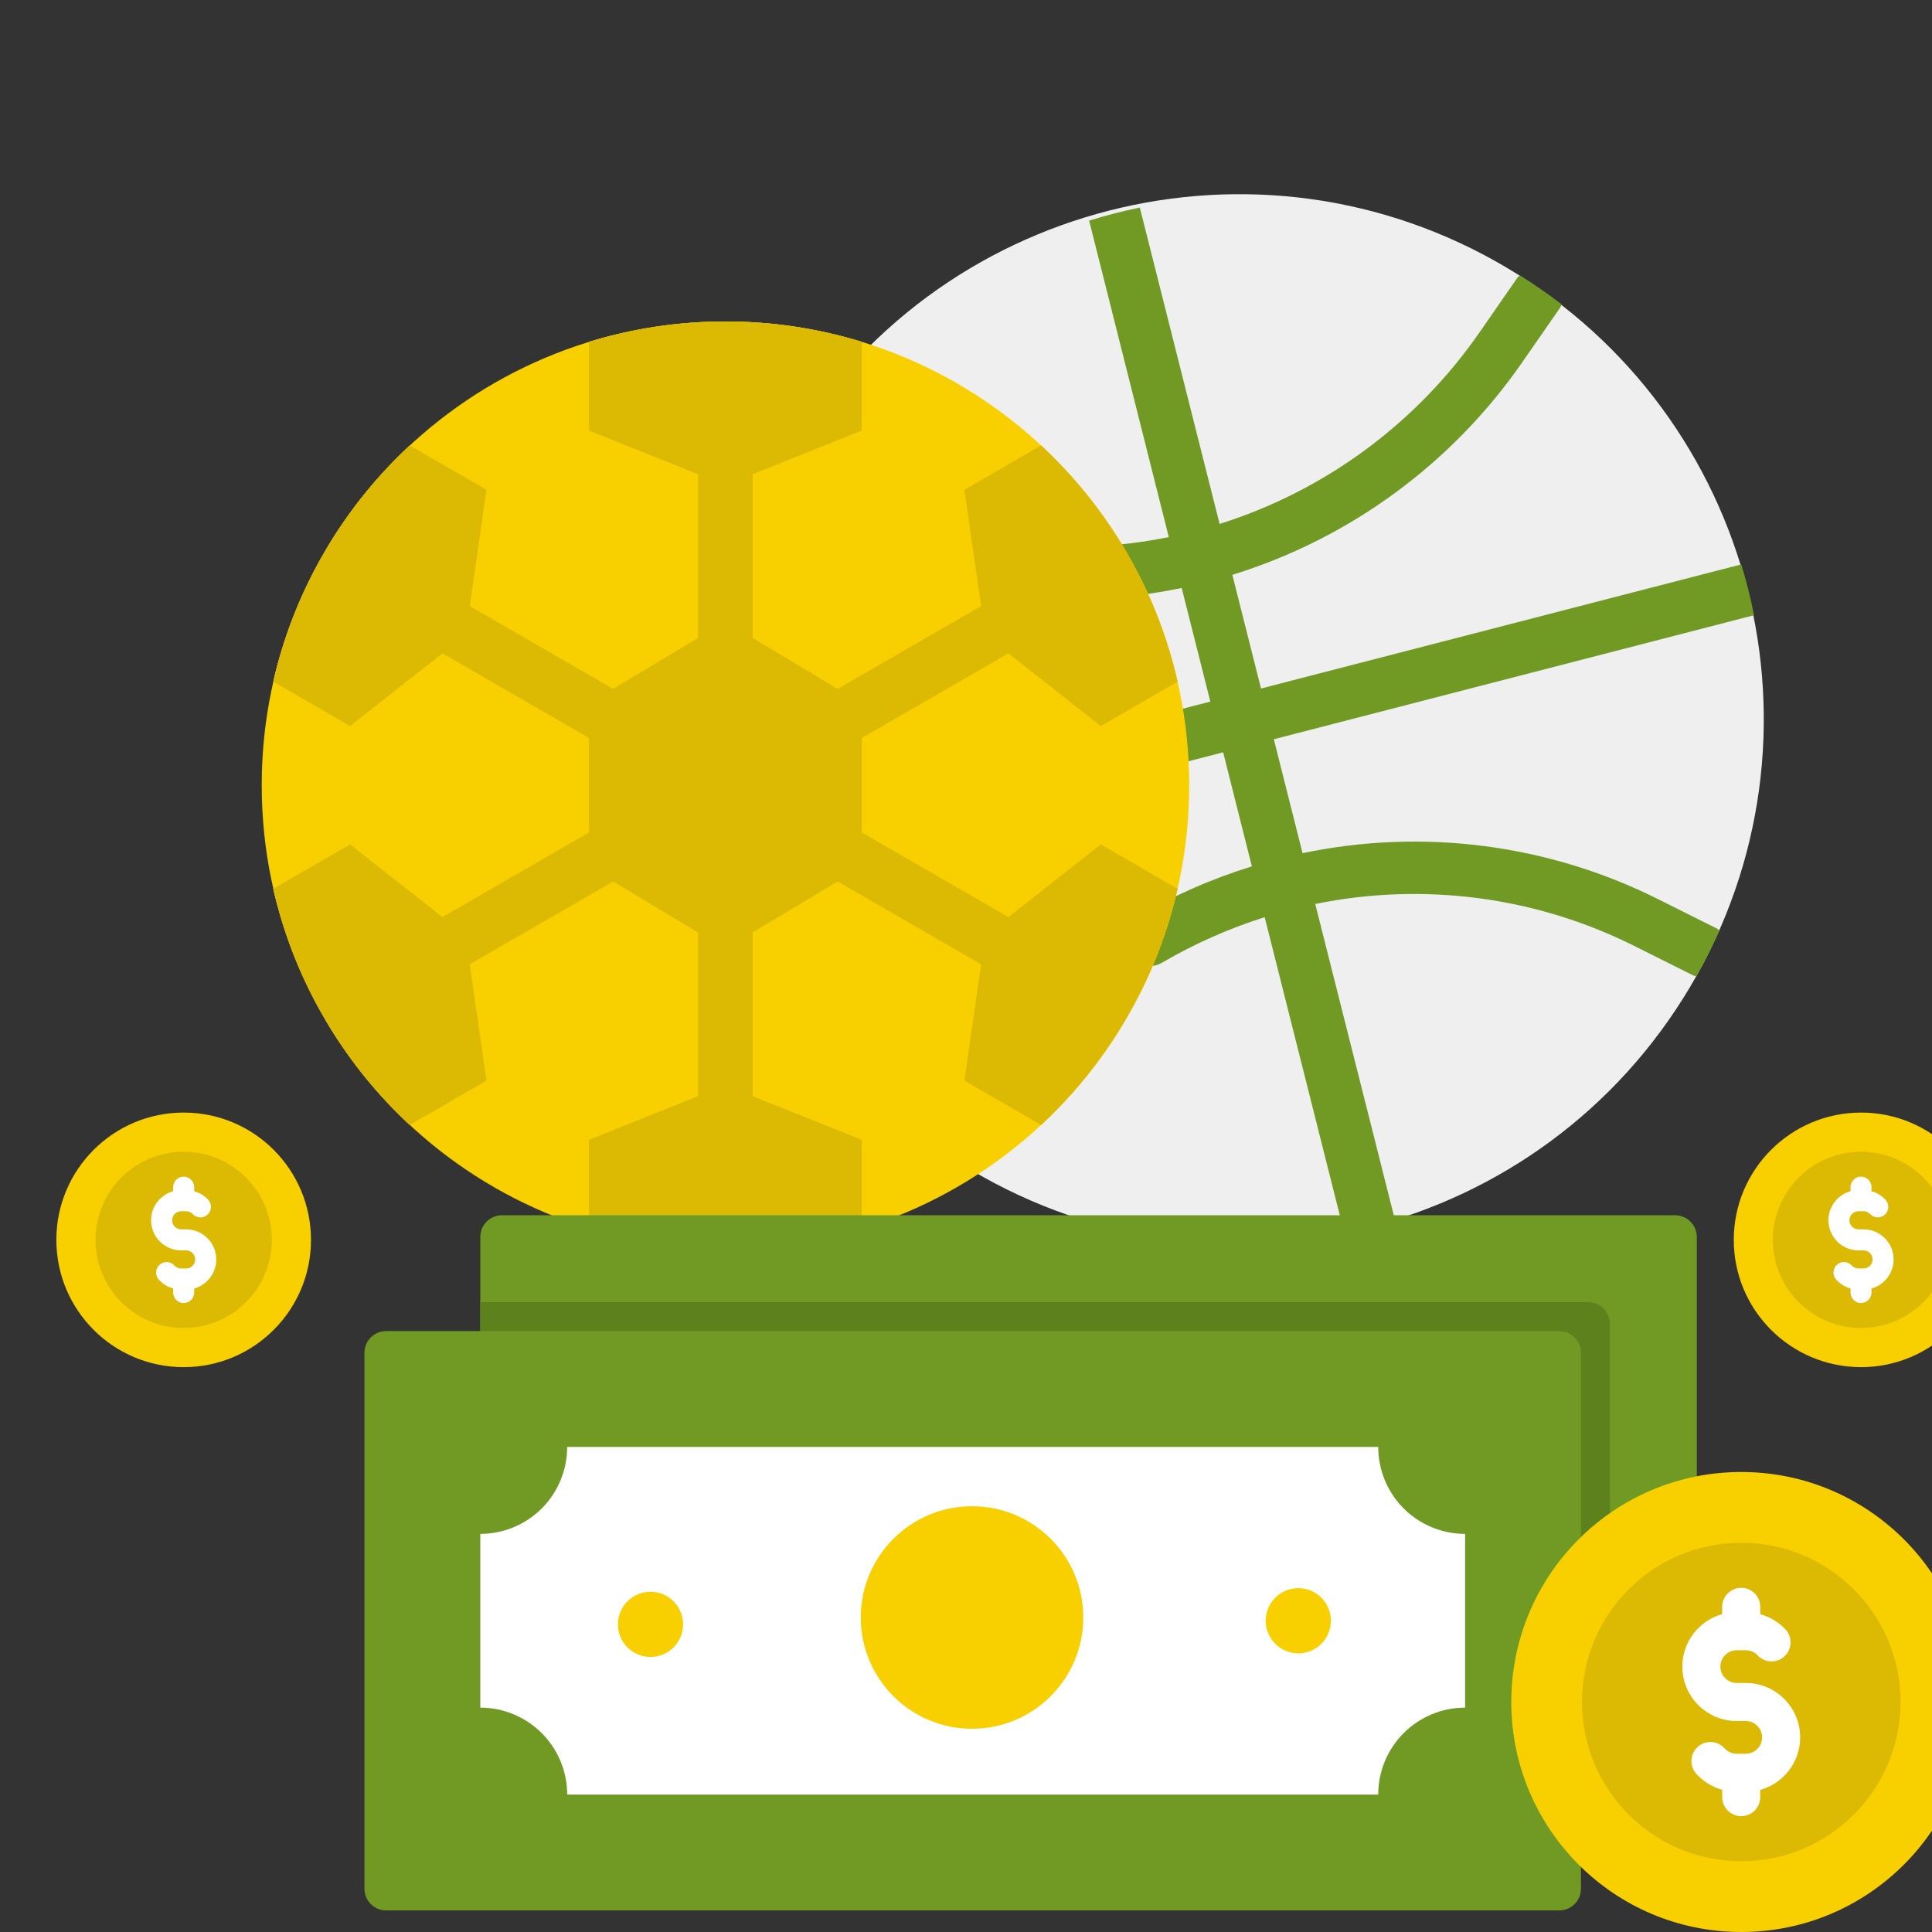 <svg width="30" height="30" viewBox="0 0 30 30" fill="none" xmlns="http://www.w3.org/2000/svg">
<rect x="0" y="0" width="30" height="30" fill="#333333" stroke="none"/>
<g clip-path="url(#clip0_837:1271)">
<path d="M2.852 21.229C3.944 21.229 4.829 20.344 4.829 19.253C4.829 18.161 3.944 17.276 2.852 17.276C1.76 17.276 0.875 18.161 0.875 19.253C0.875 20.344 1.76 21.229 2.852 21.229Z" fill="#F8D000"/>
<path d="M2.852 20.621C3.608 20.621 4.221 20.008 4.221 19.253C4.221 18.497 3.608 17.884 2.852 17.884C2.096 17.884 1.483 18.497 1.483 19.253C1.483 20.008 2.096 20.621 2.852 20.621Z" fill="#DCB902"/>
<path d="M3.358 19.557C3.358 19.299 3.149 19.089 2.891 19.089H2.813C2.736 19.089 2.673 19.026 2.673 18.948C2.673 18.871 2.736 18.808 2.813 18.808H2.891C2.93 18.808 2.966 18.823 2.993 18.852C3.055 18.918 3.159 18.921 3.224 18.859C3.29 18.797 3.293 18.694 3.232 18.628C3.173 18.565 3.097 18.52 3.016 18.498V18.435C3.016 18.344 2.942 18.271 2.852 18.271C2.762 18.271 2.689 18.344 2.689 18.435V18.497C2.491 18.552 2.346 18.733 2.346 18.948C2.346 19.206 2.555 19.416 2.813 19.416H2.891C2.968 19.416 3.031 19.479 3.031 19.557C3.031 19.634 2.968 19.697 2.891 19.697H2.813C2.773 19.697 2.736 19.681 2.709 19.651C2.648 19.584 2.545 19.578 2.478 19.639C2.411 19.699 2.405 19.802 2.466 19.87C2.526 19.936 2.604 19.984 2.689 20.007V20.07C2.689 20.161 2.762 20.234 2.852 20.234C2.942 20.234 3.016 20.161 3.016 20.07V20.008C3.213 19.953 3.358 19.771 3.358 19.557V19.557Z" fill="white"/>
<path d="M12.233 7.006C9.938 10.876 11.213 15.874 15.083 18.17C18.952 20.466 23.95 19.19 26.246 15.321C28.542 11.451 27.267 6.453 23.397 4.157C19.527 1.861 14.529 3.137 12.233 7.006Z" fill="#EFEFEF"/>
<path d="M13.288 7.73C13.099 7.639 12.871 7.708 12.763 7.89C12.756 7.899 12.75 7.91 12.745 7.92C12.647 8.123 12.731 8.366 12.932 8.463C14.612 9.277 16.517 9.512 18.349 9.13L18.794 10.894L16.962 11.368C16.745 11.428 16.618 11.652 16.676 11.869C16.733 12.08 16.948 12.207 17.16 12.156L18.993 11.682L19.439 13.453C18.811 13.647 18.208 13.913 17.64 14.245C17.446 14.358 17.38 14.608 17.492 14.802C17.605 14.996 17.853 15.061 18.047 14.947C18.55 14.653 19.084 14.417 19.638 14.242L20.875 19.151C21.141 19.096 21.403 19.028 21.662 18.947L20.423 14.037C22.107 13.693 23.854 13.924 25.386 14.693L26.298 15.149C26.312 15.154 26.326 15.158 26.341 15.161C26.473 14.927 26.593 14.69 26.7 14.449C26.688 14.439 26.676 14.429 26.663 14.42L25.751 13.964C24.045 13.109 22.099 12.856 20.226 13.248L19.78 11.479L27.237 9.553C27.184 9.286 27.118 9.023 27.038 8.764L19.581 10.691L19.136 8.926C20.966 8.36 22.555 7.193 23.646 5.613L24.231 4.77C24.238 4.756 24.244 4.741 24.249 4.726C24.042 4.567 23.825 4.417 23.598 4.276C23.587 4.286 23.576 4.297 23.565 4.308L22.981 5.151C22.001 6.568 20.578 7.619 18.938 8.136L17.699 3.223C17.433 3.278 17.171 3.345 16.912 3.426L18.149 8.34C16.503 8.674 14.796 8.46 13.288 7.73Z" fill="#709A24"/>
<path d="M11.265 19.394C15.242 19.394 18.466 16.17 18.466 12.193C18.466 8.216 15.242 4.992 11.265 4.992C7.288 4.992 4.064 8.216 4.064 12.193C4.064 16.17 7.288 19.394 11.265 19.394Z" fill="#F8D000"/>
<path d="M7.554 16.78L6.362 17.468C5.87 17.011 5.444 16.487 5.097 15.912L4.96 15.675C4.634 15.087 4.393 14.456 4.243 13.801L5.436 13.112L7.229 14.522L7.554 16.78Z" fill="#F8D000"/>
<path d="M7.554 7.605L7.229 9.863L5.436 11.274L4.243 10.585C4.393 9.929 4.634 9.299 4.96 8.711L5.097 8.473C5.444 7.898 5.87 7.375 6.362 6.917L7.554 7.605Z" fill="#F8D000"/>
<path d="M11.263 4.992C11.981 4.991 12.695 5.098 13.381 5.308V6.686L11.263 7.533L9.146 6.686V5.308C9.832 5.098 10.546 4.991 11.263 4.992V4.992Z" fill="#F8D000"/>
<path d="M18.285 13.801C18.136 14.456 17.895 15.087 17.569 15.675L17.432 15.912C17.084 16.487 16.658 17.011 16.166 17.468L14.975 16.78L15.3 14.522L17.093 13.112L18.285 13.801Z" fill="#F8D000"/>
<path d="M18.285 10.585L17.093 11.274L15.3 9.863L14.975 7.605L16.166 6.917C16.658 7.375 17.084 7.898 17.432 8.473L17.569 8.711C17.895 9.299 18.136 9.929 18.285 10.585V10.585Z" fill="#F8D000"/>
<path d="M16.238 14.575L12.112 12.193L16.189 9.839C16.237 9.811 16.28 9.774 16.314 9.73C16.348 9.686 16.373 9.635 16.388 9.582C16.403 9.528 16.407 9.471 16.399 9.416C16.392 9.361 16.374 9.307 16.346 9.259C16.318 9.21 16.281 9.168 16.236 9.134C16.192 9.1 16.142 9.075 16.087 9.061C16.034 9.047 15.977 9.043 15.922 9.051C15.867 9.058 15.813 9.077 15.765 9.105L11.688 11.459V7.057C11.688 6.944 11.643 6.837 11.564 6.757C11.485 6.678 11.377 6.633 11.264 6.633C11.152 6.633 11.044 6.678 10.965 6.757C10.885 6.837 10.841 6.944 10.841 7.057V11.459L6.764 9.105C6.716 9.077 6.662 9.058 6.607 9.051C6.552 9.043 6.495 9.047 6.441 9.061C6.387 9.075 6.337 9.1 6.292 9.134C6.248 9.168 6.211 9.21 6.183 9.259C6.155 9.307 6.137 9.361 6.13 9.416C6.122 9.471 6.126 9.528 6.141 9.582C6.155 9.635 6.181 9.686 6.215 9.73C6.249 9.774 6.292 9.811 6.34 9.839L10.417 12.193L6.34 14.546C6.292 14.574 6.249 14.611 6.215 14.655C6.181 14.699 6.155 14.75 6.141 14.804C6.126 14.858 6.122 14.914 6.13 14.969C6.137 15.025 6.155 15.078 6.183 15.127C6.211 15.175 6.248 15.217 6.292 15.251C6.337 15.285 6.387 15.31 6.441 15.324C6.495 15.338 6.552 15.342 6.607 15.334C6.662 15.327 6.716 15.308 6.764 15.28L10.841 12.926V17.627C10.841 17.74 10.885 17.847 10.965 17.927C11.044 18.006 11.152 18.051 11.264 18.051C11.377 18.051 11.485 18.006 11.564 17.927C11.643 17.847 11.688 17.74 11.688 17.627V12.926L15.815 15.309C15.912 15.365 16.028 15.38 16.136 15.351C16.245 15.322 16.337 15.251 16.394 15.154C16.45 15.057 16.465 14.941 16.436 14.832C16.407 14.724 16.336 14.631 16.238 14.575V14.575Z" fill="#DCB902"/>
<path d="M11.263 9.651L9.146 10.922V13.463L11.263 14.734L13.381 13.463V10.922L11.263 9.651Z" fill="#DCB902"/>
<path d="M13.381 5.308V6.686L11.263 7.533L9.146 6.686V5.308C10.526 4.886 12.001 4.886 13.381 5.308V5.308Z" fill="#DCB902"/>
<path d="M7.554 7.605L7.229 9.863L5.436 11.274L4.243 10.585C4.393 9.929 4.634 9.299 4.96 8.711L5.097 8.473C5.444 7.898 5.87 7.375 6.362 6.917L7.554 7.605Z" fill="#DCB902"/>
<path d="M7.554 16.78L6.362 17.468C5.87 17.011 5.444 16.487 5.097 15.912L4.96 15.675C4.634 15.087 4.393 14.456 4.243 13.801L5.436 13.112L7.229 14.522L7.554 16.78Z" fill="#DCB902"/>
<path d="M13.381 17.699V19.077C12.001 19.499 10.526 19.499 9.146 19.077V17.699L11.263 16.852L13.381 17.699Z" fill="#DCB902"/>
<path d="M18.285 13.801C18.136 14.456 17.895 15.087 17.569 15.675L17.432 15.912C17.084 16.487 16.658 17.011 16.166 17.468L14.975 16.78L15.3 14.522L17.093 13.112L18.285 13.801Z" fill="#DCB902"/>
<path d="M18.285 10.585L17.093 11.274L15.3 9.863L14.975 7.605L16.166 6.917C16.658 7.375 17.084 7.898 17.432 8.473L17.569 8.711C17.895 9.299 18.136 9.929 18.285 10.585V10.585Z" fill="#DCB902"/>
<path d="M26.011 18.87H7.795C7.609 18.87 7.458 19.021 7.458 19.208V27.528C7.458 27.715 7.609 27.866 7.795 27.866H26.011C26.197 27.866 26.348 27.715 26.348 27.528V19.208C26.348 19.021 26.197 18.87 26.011 18.87Z" fill="#709A24"/>
<path d="M24.999 20.557V27.866H7.795C7.706 27.866 7.62 27.83 7.557 27.767C7.494 27.704 7.458 27.618 7.458 27.528V20.22H24.662C24.751 20.22 24.837 20.255 24.9 20.319C24.963 20.382 24.999 20.468 24.999 20.557Z" fill="#5D811D"/>
<path d="M24.212 20.669H5.997C5.81 20.669 5.659 20.82 5.659 21.007V29.328C5.659 29.514 5.81 29.665 5.997 29.665H24.212C24.398 29.665 24.549 29.514 24.549 29.328V21.007C24.549 20.82 24.398 20.669 24.212 20.669Z" fill="#709A24"/>
<path d="M21.401 27.866H8.807C8.807 27.508 8.665 27.165 8.412 26.912C8.159 26.659 7.816 26.516 7.458 26.516V23.818C7.816 23.818 8.159 23.676 8.412 23.423C8.665 23.17 8.807 22.826 8.807 22.468H21.401C21.401 22.826 21.543 23.17 21.796 23.423C22.049 23.676 22.392 23.818 22.75 23.818V26.516C22.392 26.516 22.049 26.659 21.796 26.912C21.543 27.165 21.401 27.508 21.401 27.866V27.866Z" fill="white"/>
<path d="M15.094 26.844C16.048 26.844 16.821 26.07 16.821 25.116C16.821 24.162 16.048 23.389 15.094 23.389C14.14 23.389 13.366 24.162 13.366 25.116C13.366 26.07 14.14 26.844 15.094 26.844Z" fill="#F8D000"/>
<path d="M10.101 25.729C10.38 25.729 10.607 25.503 10.607 25.223C10.607 24.944 10.38 24.717 10.101 24.717C9.821 24.717 9.595 24.944 9.595 25.223C9.595 25.503 9.821 25.729 10.101 25.729Z" fill="#F8D000"/>
<path d="M20.16 25.673C20.44 25.673 20.666 25.447 20.666 25.167C20.666 24.888 20.44 24.661 20.16 24.661C19.881 24.661 19.654 24.888 19.654 25.167C19.654 25.447 19.881 25.673 20.16 25.673Z" fill="#F8D000"/>
<path d="M27.038 30C29.011 30 30.61 28.401 30.61 26.428C30.61 24.456 29.011 22.857 27.038 22.857C25.066 22.857 23.467 24.456 23.467 26.428C23.467 28.401 25.066 30 27.038 30Z" fill="#F8D000"/>
<path d="M27.038 28.901C28.404 28.901 29.511 27.794 29.511 26.428C29.511 25.063 28.404 23.956 27.038 23.956C25.672 23.956 24.565 25.063 24.565 26.428C24.565 27.794 25.672 28.901 27.038 28.901Z" fill="#DCB902"/>
<path d="M27.953 26.978C27.953 26.512 27.574 26.133 27.108 26.133H26.968C26.828 26.133 26.714 26.019 26.714 25.879C26.714 25.739 26.828 25.625 26.968 25.625H27.108C27.179 25.625 27.244 25.653 27.293 25.705C27.405 25.824 27.592 25.83 27.711 25.718C27.829 25.606 27.835 25.419 27.724 25.3C27.617 25.187 27.481 25.106 27.333 25.065V24.951C27.333 24.788 27.201 24.655 27.038 24.655C26.875 24.655 26.742 24.788 26.742 24.951V25.064C26.386 25.163 26.123 25.491 26.123 25.879C26.123 26.345 26.502 26.724 26.968 26.724H27.108C27.248 26.724 27.362 26.838 27.362 26.978C27.362 27.118 27.248 27.232 27.108 27.232H26.968C26.895 27.232 26.828 27.202 26.779 27.148C26.67 27.027 26.483 27.017 26.362 27.126C26.241 27.235 26.231 27.422 26.34 27.544C26.449 27.664 26.589 27.75 26.742 27.792V27.906C26.742 28.069 26.875 28.201 27.038 28.201C27.201 28.201 27.333 28.069 27.333 27.906V27.793C27.69 27.694 27.953 27.366 27.953 26.978V26.978Z" fill="white"/>
<path d="M28.899 21.229C29.99 21.229 30.875 20.344 30.875 19.253C30.875 18.161 29.99 17.276 28.899 17.276C27.807 17.276 26.922 18.161 26.922 19.253C26.922 20.344 27.807 21.229 28.899 21.229Z" fill="#F8D000"/>
<path d="M28.898 20.621C29.654 20.621 30.266 20.008 30.266 19.253C30.266 18.497 29.654 17.884 28.898 17.884C28.142 17.884 27.529 18.497 27.529 19.253C27.529 20.008 28.142 20.621 28.898 20.621Z" fill="#DCB902"/>
<path d="M29.404 19.557C29.404 19.299 29.195 19.089 28.937 19.089H28.859C28.782 19.089 28.718 19.026 28.718 18.948C28.718 18.871 28.782 18.808 28.859 18.808H28.937C28.976 18.808 29.012 18.823 29.039 18.852C29.101 18.918 29.204 18.921 29.27 18.859C29.336 18.797 29.339 18.694 29.277 18.628C29.218 18.565 29.143 18.52 29.061 18.498V18.435C29.061 18.344 28.988 18.271 28.898 18.271C28.808 18.271 28.735 18.344 28.735 18.435V18.497C28.537 18.552 28.392 18.733 28.392 18.948C28.392 19.206 28.601 19.416 28.859 19.416H28.937C29.014 19.416 29.077 19.479 29.077 19.557C29.077 19.634 29.014 19.697 28.937 19.697H28.859C28.819 19.697 28.782 19.681 28.755 19.651C28.694 19.584 28.591 19.578 28.524 19.639C28.457 19.699 28.451 19.802 28.512 19.87C28.572 19.936 28.649 19.984 28.735 20.007V20.07C28.735 20.161 28.808 20.234 28.898 20.234C28.988 20.234 29.061 20.161 29.061 20.07V20.008C29.259 19.953 29.404 19.771 29.404 19.557V19.557Z" fill="white"/>
</g>
<defs>
<clipPath id="clip0_837:1271">
<rect width="30" height="30" fill="white"/>
</clipPath>
</defs>
</svg>
